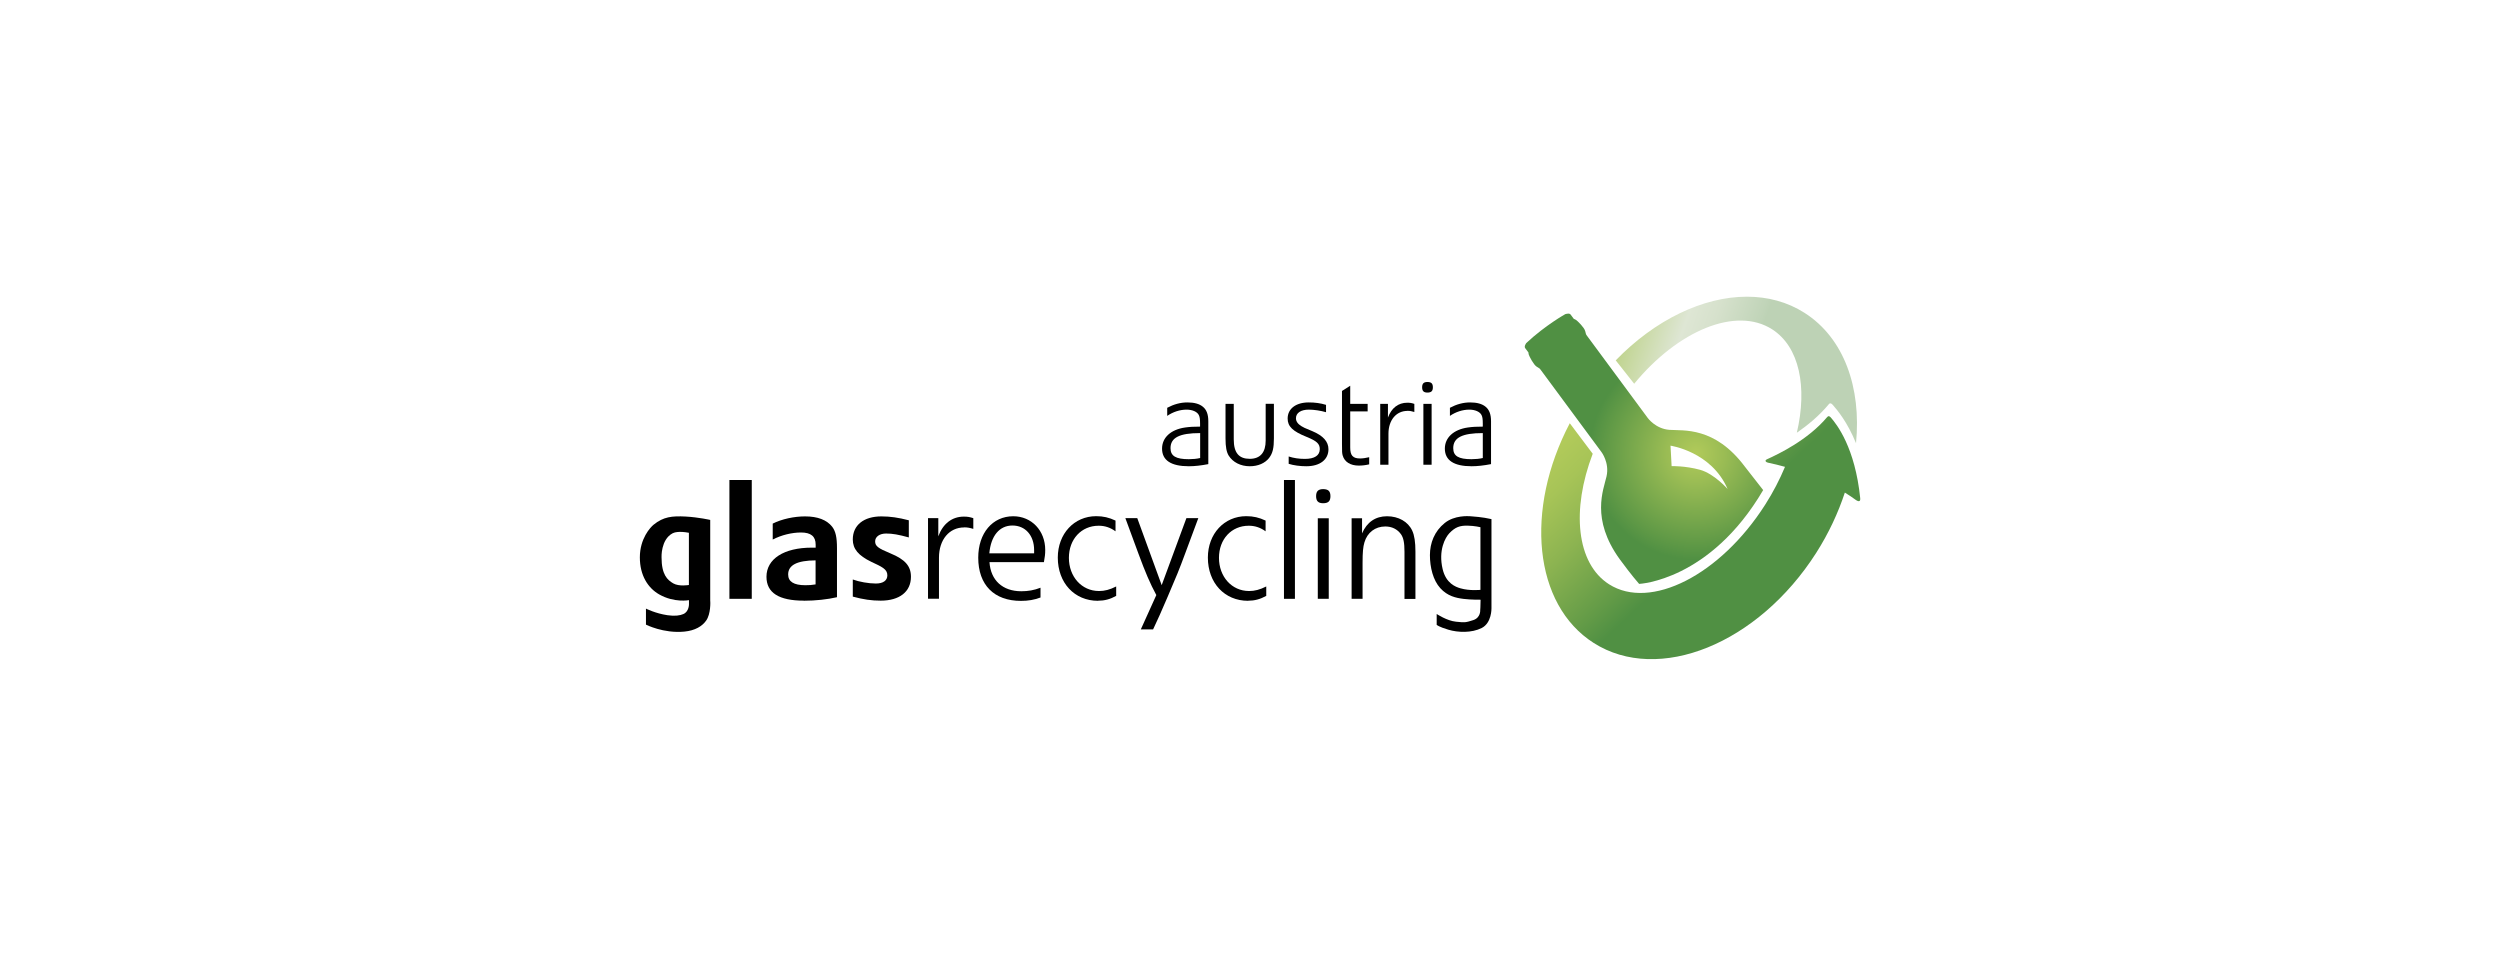 <?xml version="1.0" encoding="UTF-8"?>
<svg xmlns="http://www.w3.org/2000/svg" xmlns:xlink="http://www.w3.org/1999/xlink" id="Logos" viewBox="0 0 340 130">
  <defs>
    <style>.cls-1{fill:none;}.cls-2{clip-path:url(#clippath);}.cls-3{clip-path:url(#clippath-1);}.cls-4{clip-path:url(#clippath-2);}.cls-5{fill:url(#Unbenannter_Verlauf_23);}.cls-6{fill:url(#Unbenannter_Verlauf_22);}.cls-7{fill:url(#Unbenannter_Verlauf_21);}</style>
    <clipPath id="clippath">
      <path class="cls-1" d="M248.48,56.74c-2.61,3.1-6.58,5-8.17,5.72-.37,.17-.15,.4,.12,.46,.81,.17,1.59,.36,2.33,.57-.72,1.72-1.61,3.45-2.69,5.14-6.1,9.57-15.61,14.42-21.24,10.83-4.45-2.84-5.14-10.11-2.22-17.75l-3.12-4.15c-6.16,11.74-4.93,24.67,3.25,29.88,8.82,5.62,22.37,.13,30.27-12.26,1.7-2.67,2.98-5.43,3.89-8.19,.6,.37,1.08,.7,1.43,.96,.63,.46,.69,.07,.66-.19-.7-6.89-3.18-10.04-4-10.98-.12-.14-.21-.18-.29-.18-.1,0-.17,.09-.21,.14"></path>
    </clipPath>
    <linearGradient id="Unbenannter_Verlauf_23" x1="-1567.63" y1="15.89" x2="-1566.59" y2="15.89" gradientTransform="translate(680.81 -44376.55) rotate(-90) scale(28.36 -28.36)" gradientUnits="userSpaceOnUse">
      <stop offset="0" stop-color="#509043"></stop>
      <stop offset=".21" stop-color="#509043"></stop>
      <stop offset=".33" stop-color="#639b47"></stop>
      <stop offset=".63" stop-color="#8db451"></stop>
      <stop offset=".86" stop-color="#a7c457"></stop>
      <stop offset="1" stop-color="#b1ca5a"></stop>
    </linearGradient>
    <clipPath id="clippath-1">
      <path class="cls-1" d="M227.18,60.61s5.57,.79,7.77,5.89c0,0-1.82-2.08-3.75-2.61-2.01-.55-3.86-.5-3.86-.5l-.15-2.78Zm-14.28-17.9s-2.72,1.51-5.32,3.94c0,0-.34,.44-.16,.69,.18,.25,.45,.6,.45,.6,0,0-.02,.11,.05,.31,.07,.21,.63,1.34,1.07,1.62,.44,.28,.37,.19,.59,.49,.22,.29,8.22,11.12,8.22,11.12,0,0,1.11,1.45,.69,3.3-.42,1.85-2.16,5.79,1.78,11.26,.32,.44,1.68,2.27,2.65,3.37,0,0,9.63-.41,16.87-12.76l-2.5-3.2c-4.09-5.47-8.36-4.85-10.25-4.99-1.89-.14-2.95-1.62-2.95-1.62,0,0-8.01-10.82-8.22-11.12-.22-.29-.15-.21-.29-.71-.14-.5-1.06-1.38-1.24-1.5-.18-.12-.29-.13-.29-.13,0,0-.26-.35-.45-.6-.07-.1-.19-.13-.31-.13-.19,0-.39,.07-.39,.07"></path>
    </clipPath>
    <radialGradient id="Unbenannter_Verlauf_22" cx="-1504.71" cy="63.23" fx="-1504.71" fy="63.23" r="1.04" gradientTransform="translate(-26888.94 -1071.86) rotate(-180) scale(18.02 -18.02)" gradientUnits="userSpaceOnUse">
      <stop offset="0" stop-color="#b1ca5a"></stop>
      <stop offset=".21" stop-color="#9abc54"></stop>
      <stop offset=".66" stop-color="#5f9946"></stop>
      <stop offset=".77" stop-color="#509043"></stop>
      <stop offset="1" stop-color="#509043"></stop>
    </radialGradient>
    <clipPath id="clippath-2">
      <path class="cls-1" d="M219.74,49.01l2.51,3.18c5.97-7.25,13.84-10.54,18.75-7.41,3.73,2.38,4.82,7.86,3.37,14.07,1.51-1.04,3.04-2.31,4.3-3.82,.08-.1,.25-.36,.6,.05,.59,.68,1.96,2.28,3.15,5.2,.74-7.55-1.63-14.31-7-17.73-2.35-1.5-5.03-2.2-7.85-2.2-5.93,0-12.49,3.14-17.83,8.66"></path>
    </clipPath>
    <linearGradient id="Unbenannter_Verlauf_21" x1="-1563" y1="33.09" x2="-1561.96" y2="33.09" gradientTransform="translate(1134.32 -42345.28) rotate(-90) scale(27.13 -27.13)" gradientUnits="userSpaceOnUse">
      <stop offset="0" stop-color="#bdd2b5"></stop>
      <stop offset=".27" stop-color="#bdd2b5"></stop>
      <stop offset=".29" stop-color="#c0d4b8"></stop>
      <stop offset=".5" stop-color="#d6e1cc"></stop>
      <stop offset=".63" stop-color="#dee6d4"></stop>
      <stop offset=".88" stop-color="#c0d490"></stop>
      <stop offset="1" stop-color="#b5cd76"></stop>
    </linearGradient>
  </defs>
  <g>
    <path d="M161.68,63.41c-2.42,0-3.64-.81-3.64-2.4,0-1.5,1.19-2.59,3.13-2.87,.62-.09,1.21-.12,2.04-.12v-.4c0-.64-.05-.93-.17-1.17-.22-.45-.88-.74-1.66-.74-.91,0-1.86,.31-2.64,.85v-1.1c.9-.48,1.81-.73,2.74-.73s1.62,.19,2.09,.57c.52,.41,.76,1.05,.76,1.99v5.83c-.98,.19-1.86,.29-2.64,.29m1.52-4.51c-2.8,0-4.02,.62-4.02,2.05,0,1.07,.73,1.5,2.49,1.5,.52,0,1.1-.05,1.54-.16v-3.4Z"></path>
    <path d="M172.61,62.27c-.57,.73-1.52,1.14-2.64,1.14-1.24,0-2.3-.54-2.87-1.45-.29-.48-.43-1.16-.43-2.33v-4.7h1.12v4.83c0,1.85,.72,2.64,2.18,2.64s2.16-.91,2.16-2.47v-5.01h1.12v4.7c0,1.29-.16,2.02-.64,2.64"></path>
    <path d="M177.66,63.41c-.86,0-1.74-.12-2.4-.33v-1c.67,.22,1.4,.33,2.21,.33,1.31,0,2.02-.47,2.02-1.33,0-.73-.41-1.1-1.78-1.66-1.9-.76-2.59-1.42-2.59-2.5,0-1.33,1.12-2.19,2.87-2.19,.85,0,1.6,.1,2.35,.33v1c-.72-.21-1.64-.35-2.33-.35-1.09,0-1.76,.45-1.76,1.17,0,.43,.26,.79,.76,1.09,.35,.21,.28,.17,1.45,.66,1.48,.62,2.21,1.42,2.21,2.47,0,1.41-1.16,2.31-3,2.31"></path>
    <path d="M184.79,63.32c-1.14,0-1.93-.5-2.18-1.36-.09-.31-.1-.48-.1-1.61v-7.18l1.12-.71v2.47h2.37v1.02h-2.37v4.9c0,1.1,.35,1.5,1.35,1.5,.36,0,.81-.07,1.23-.17v.97c-.5,.12-.95,.17-1.42,.17"></path>
    <path d="M191.42,55.88c-1.54,0-2.59,1.26-2.59,3.11v4.21h-1.12v-8.27h1.05v1.86c.48-1.31,1.41-2.02,2.62-2.02,.38,0,.59,.03,.97,.16v1.1c-.35-.1-.59-.16-.93-.16"></path>
    <path d="M194.7,53.22c-.12,.12-.33,.17-.57,.17s-.43-.05-.55-.17c-.12-.12-.17-.31-.17-.55s.05-.43,.17-.55c.12-.12,.31-.17,.55-.17s.45,.05,.57,.17c.12,.12,.17,.31,.17,.55s-.05,.43-.17,.55m-1.12,1.71h1.12v8.27h-1.12v-8.27Z"></path>
    <path d="M200.14,63.41c-2.42,0-3.64-.81-3.64-2.4,0-1.5,1.19-2.59,3.12-2.87,.62-.09,1.21-.12,2.04-.12v-.4c0-.64-.05-.93-.17-1.17-.22-.45-.88-.74-1.66-.74-.91,0-1.86,.31-2.64,.85v-1.1c.9-.48,1.81-.73,2.74-.73s1.62,.19,2.09,.57c.52,.41,.76,1.05,.76,1.99v5.83c-.98,.19-1.86,.29-2.64,.29m1.52-4.51c-2.8,0-4.02,.62-4.02,2.05,0,1.07,.72,1.5,2.48,1.5,.52,0,1.1-.05,1.54-.16v-3.4Z"></path>
    <path d="M96.59,81.79v-11.08s-1.55-.36-3.33-.46c-1.87-.1-3.04,.03-4.37,1.11-.43,.35-1.87,1.87-1.87,4.45,0,2.43,1.09,4.15,2.63,5.03,2.06,1.17,4.05,.78,4.05,.78v.55s.02,1-.76,1.34c-.44,.2-1.16,.31-2.16,.16-1.64-.24-2.93-.9-2.93-.9v2.18s2.38,1.22,5.21,.95c1.48-.14,2.44-.74,2.97-1.49,.66-.91,.57-2.62,.57-2.62m-2.91-2.23s-1.33,.24-2.13-.22c-.8-.47-1.59-1.18-1.59-3.55,0,0-.11-2.38,1.48-3.25,.21-.11,.83-.35,2.24-.08v7.11Z"></path>
    <path d="M202.84,82.74v-12.14c-1.19-.28-2.56-.37-2.86-.39-.31-.02-2.17-.15-3.5,.92-1.39,1.12-2.01,2.71-2.01,4.37s.43,3.41,1.41,4.49c.98,1.08,2.12,1.33,3.17,1.46,1.05,.13,2.31,.11,2.31,.11,0,.83-.05,1.42-.05,1.42,0,0,.08,1.03-.96,1.36-1.04,.33-1.1,.34-2.34,.21-1.23-.12-2.62-1.05-2.62-1.05v1.48s.3,.28,1.59,.66c1.3,.39,3.16,.46,4.53-.23,1.37-.69,1.33-2.66,1.33-2.66m-1.5-2.53s-1.46,.16-2.72-.21c-.66-.19-1.96-.67-2.42-2.61-.6-2.54,.33-4.27,.92-4.89,.8-.83,1.43-1.05,2.51-1.02,.94,.02,1.71,.21,1.71,.21v8.53Z"></path>
    <rect x="99.2" y="65.28" width="3.04" height="16.16"></rect>
    <path d="M109.34,81.69c-3.43,0-5.1-1.08-5.1-3.25,0-2.43,2.38-3.96,6.16-3.96h.53v-.41c0-1.12-.64-1.65-1.99-1.65-1.24,0-2.66,.34-3.85,.96v-2.17c1.24-.62,2.91-.98,4.4-.98,1.72,0,2.95,.48,3.68,1.4,.48,.62,.66,1.46,.66,2.91v6.68c-1.28,.3-2.93,.48-4.49,.48m1.58-5.49c-2.52,.02-3.73,.64-3.73,1.92,0,.98,.78,1.46,2.33,1.46,.5,0,.89-.02,1.4-.11v-3.27Z"></path>
    <path d="M119.78,81.69c-1.24,0-2.36-.16-3.8-.55v-2.33c.87,.32,2.15,.55,3.14,.55s1.56-.41,1.56-1.12c0-.85-.78-1.17-2.18-1.83-1.76-.85-2.52-1.76-2.52-3.04,0-1.95,1.49-3.14,3.89-3.14,1.19,0,2.31,.16,3.73,.53v2.33c-1.42-.39-2.22-.53-3.09-.53s-1.49,.43-1.49,1.07,.41,.94,2.08,1.63c1.99,.82,2.79,1.72,2.79,3.18,0,2.04-1.56,3.25-4.12,3.25"></path>
    <path d="M131.13,71.73c-2.04,0-3.43,1.67-3.43,4.12v5.58h-1.49v-10.96h1.4v2.47c.64-1.74,1.88-2.68,3.48-2.68,.5,0,.78,.05,1.28,.21v1.46c-.46-.14-.78-.21-1.24-.21"></path>
    <path d="M141.96,76.45h-7.39c.16,2.47,1.78,3.96,4.33,3.96,.92,0,1.74-.14,2.61-.48v1.33c-.85,.32-1.67,.46-2.66,.46-3.66,0-5.81-2.17-5.81-5.88,0-3.34,1.95-5.63,4.76-5.63,2.49,0,4.35,1.95,4.35,4.58,0,.6-.05,.94-.18,1.67m-1.33-1.65c0-1.99-1.19-3.34-2.95-3.34s-2.93,1.4-3.14,3.78h6.09v-.44Z"></path>
    <path d="M149.33,81.71c-3.2,0-5.47-2.43-5.47-5.88,0-3.23,2.22-5.63,5.22-5.63,.96,0,1.74,.18,2.63,.6v1.46c-.69-.5-1.42-.76-2.29-.76-2.36,0-4.05,1.83-4.05,4.37s1.72,4.51,4.1,4.51c.76,0,1.46-.18,2.33-.62v1.28c-.82,.46-1.6,.66-2.47,.66"></path>
    <path d="M161.3,74.96c-1.03,2.79-1.28,3.34-2.49,6.18-.89,2.06-1.31,3.04-1.99,4.46h-1.67l2.11-4.67c-.85-1.58-1.49-3.07-2.45-5.68l-1.76-4.78h1.62l3.32,9.11,3.36-9.11h1.62l-1.67,4.49Z"></path>
    <path d="M169.74,81.71c-3.2,0-5.47-2.43-5.47-5.88,0-3.23,2.22-5.63,5.22-5.63,.96,0,1.74,.18,2.63,.6v1.46c-.69-.5-1.42-.76-2.29-.76-2.36,0-4.05,1.83-4.05,4.37s1.72,4.51,4.1,4.51c.75,0,1.46-.18,2.33-.62v1.28c-.83,.46-1.6,.66-2.47,.66"></path>
    <rect x="174.62" y="65.28" width="1.49" height="16.16"></rect>
    <path d="M180.71,68.21c-.16,.16-.43,.23-.76,.23s-.57-.07-.73-.23c-.16-.16-.23-.41-.23-.73s.07-.57,.23-.73c.16-.16,.41-.23,.73-.23s.6,.07,.76,.23c.16,.16,.23,.41,.23,.73s-.07,.57-.23,.73m-1.49,2.27h1.49v10.96h-1.49v-10.96Z"></path>
    <path d="M191.01,81.44v-6.39c0-1.24-.14-1.92-.48-2.4-.5-.69-1.24-1.05-2.13-1.05-1.37,0-2.45,.82-2.84,2.17-.18,.6-.25,1.33-.25,2.77v4.9h-1.49v-10.96h1.42v2.06c.66-1.53,1.83-2.33,3.39-2.33s2.86,.73,3.43,1.95c.3,.64,.44,1.56,.44,2.86v6.43h-1.49Z"></path>
  </g>
  <g class="cls-2">
    <rect class="cls-5" x="201.05" y="45.89" width="58.24" height="57.89" transform="translate(11.67 178.93) rotate(-43.49)"></rect>
  </g>
  <g class="cls-3">
    <rect class="cls-6" x="199.86" y="38.32" width="47.33" height="45.39" transform="translate(70.53 235.03) rotate(-63.95)"></rect>
  </g>
  <g class="cls-4">
    <rect class="cls-7" x="221.55" y="31.26" width="29.79" height="38.11" transform="translate(111.33 257.16) rotate(-70.84)"></rect>
  </g>
</svg>
